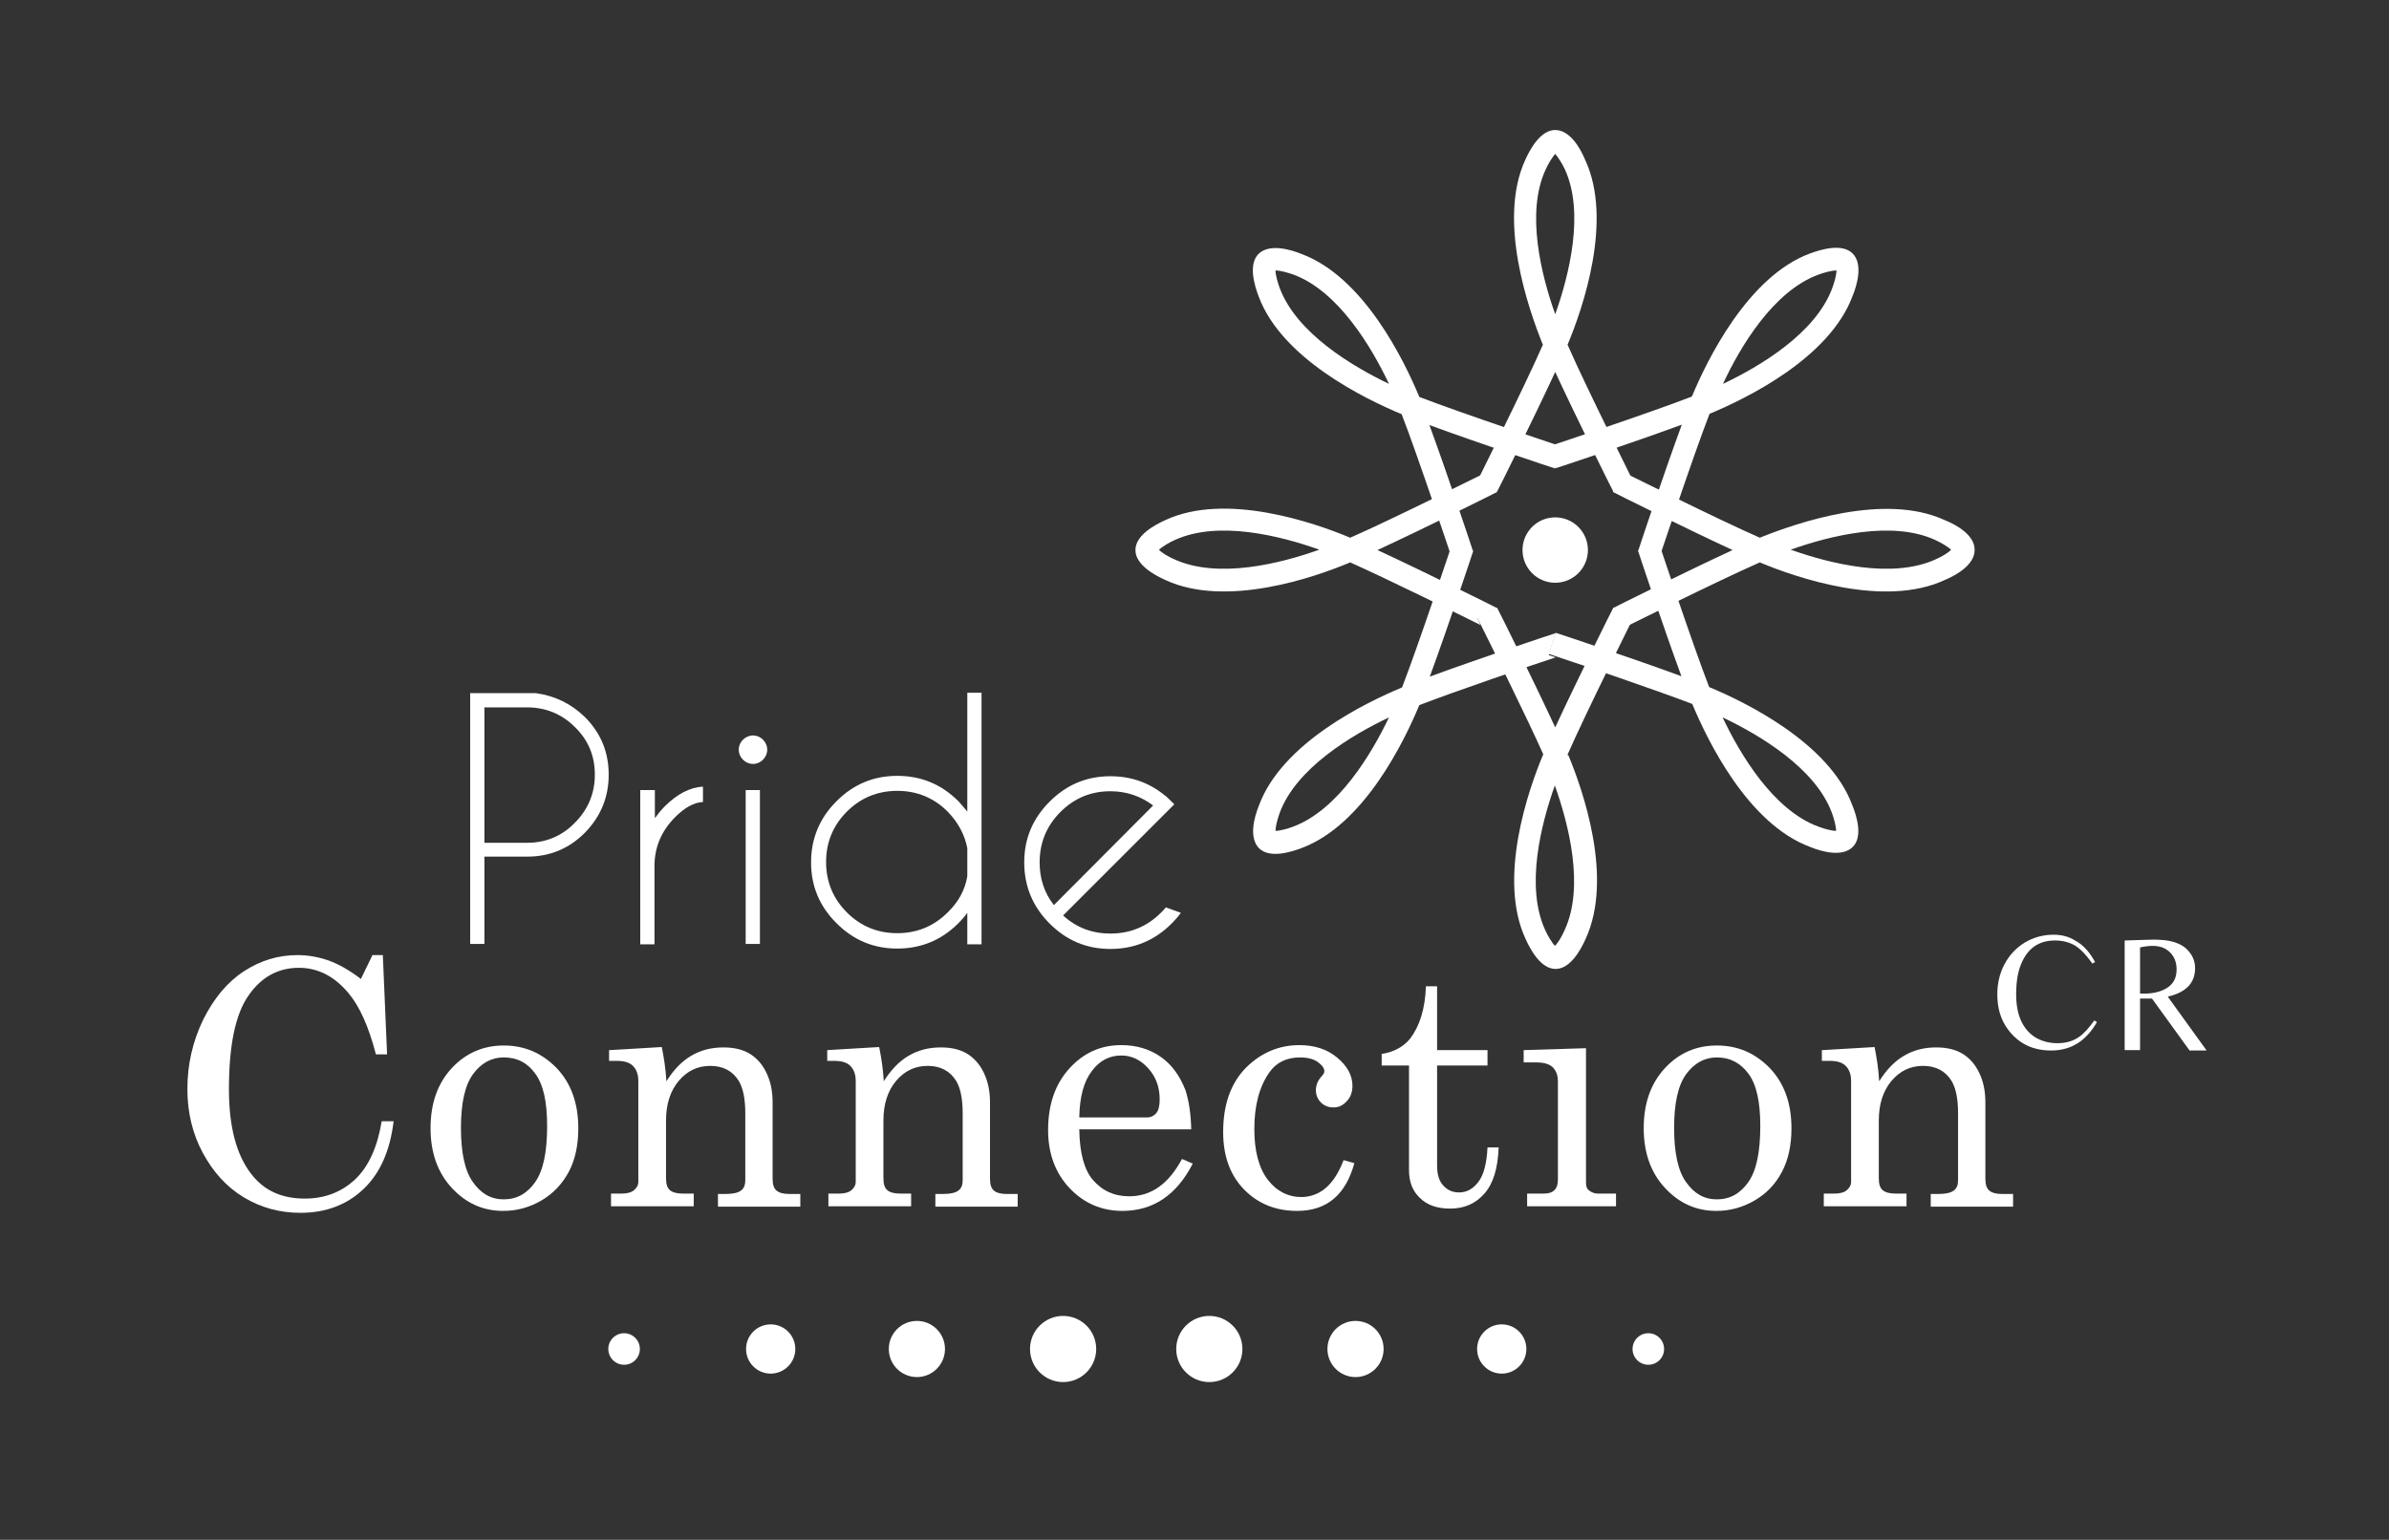 <?xml version="1.0" encoding="utf-8"?>
<!-- Generator: Adobe Illustrator 26.2.1, SVG Export Plug-In . SVG Version: 6.00 Build 0)  -->
<svg version="1.1" id="Capa_1" xmlns="http://www.w3.org/2000/svg" xmlns:xlink="http://www.w3.org/1999/xlink" x="0px" y="0px"
	 viewBox="0 0 620.9 400.3" style="enable-background:new 0 0 620.9 400.3;" xml:space="preserve">
<rect x="0" y="0" width="620.9" height="400.3" fill="#333333" stroke="none"/>
<style type="text/css">
	.st0{fill:#FFFFFF;}
</style>
<g>
	<path class="st0" d="M404.4,121.7c1-0.3,20.2-6.7,32.7-11.3c-4.6,12.5-11,31.7-11.3,32.7l5.5,1.8c0.1-0.3,8.6-25.9,13-37.3
		c0.1,0,0.1-0.1,0.2-0.1c9.1-3.8,31-14.3,37-30.6c1.2-2.9,2.7-8.3,0-11c-2.7-2.7-8.1-1.1-11.1,0c-16.2,6-26.8,27.9-30.6,37
		c0,0.1-0.1,0.1-0.1,0.2c-11.4,4.4-37,12.9-37.3,13L404.4,121.7z M472.6,71.4c1.6-0.6,3.6-1.1,4.7-1.1c0,1.1-0.5,3-1.1,4.6
		c-4.3,11.7-18.7,20.3-28.4,24.9C452.3,90.1,460.9,75.7,472.6,71.4z"/>
	<path class="st0" d="M406.2,116.2c-0.3-0.1-25.9-8.6-37.3-13c0-0.1-0.1-0.1-0.1-0.2c-3.8-9.1-14.3-31-30.6-37
		c-3-1.2-8.3-2.7-11.1,0c-2.7,2.7-1.1,8.1,0,11c6,16.3,27.9,26.8,37,30.6c0.1,0,0.1,0.1,0.2,0.1c4.4,11.4,12.9,37,13,37.3l5.5-1.8
		c-0.3-1-6.7-20.2-11.3-32.7c12.5,4.6,31.7,11,32.7,11.3L406.2,116.2z M332.6,74.9c-0.6-1.6-1.1-3.5-1.1-4.6c1.1,0,3,0.5,4.7,1.1
		c11.6,4.3,20.2,18.7,24.8,28.4C351.4,95.2,337,86.6,332.6,74.9z"/>
	<g>
		<path class="st0" d="M404.3,164.6L404.3,164.6c-1,0.3-20.2,6.7-32.7,11.3c4.6-12.5,11-31.7,11.3-32.7l-5.5-1.8
			c-0.1,0.3-8.6,25.9-13,37.3c-0.1,0-0.1,0.1-0.2,0.1c-9.1,3.8-31,14.3-37,30.6c-1.2,3-2.7,8.3,0,11.1c2.7,2.7,8.1,1.1,11,0
			c16.3-6,26.8-27.9,30.6-37c0-0.1,0.1-0.1,0.1-0.2c9.6-3.7,29.3-10.4,35.4-12.4c-1.1-0.4-1.8-0.6-1.8-0.6L404.3,164.6z
			 M336.1,214.9c-1.6,0.6-3.5,1.1-4.6,1.1c0-1.1,0.5-3,1.1-4.7c4.3-11.6,18.7-20.2,28.4-24.8C356.4,196.1,347.8,210.5,336.1,214.9z"
			/>
		<path class="st0" d="M481.4,209.3c-6-16.2-27.9-26.8-37-30.6c-0.1,0-0.1-0.1-0.2-0.1c-4.4-11.4-12.9-37-13-37.3l-5.5,1.8
			c0.3,1,6.7,20.2,11.3,32.7c-12.5-4.6-31.7-11-32.7-11.3l0,0l-1.8,5.5c0,0,0.7,0.2,1.8,0.6c6.1,2,25.8,8.7,35.5,12.4
			c0,0.1,0.1,0.1,0.1,0.2c3.8,9.1,14.3,31,30.6,37c2.9,1.2,8.3,2.7,11,0C484.2,217.6,482.6,212.2,481.4,209.3z M472.6,214.9
			c-11.7-4.3-20.3-18.7-24.9-28.4c9.7,4.6,24.1,13.2,28.4,24.8c0.6,1.6,1.1,3.6,1.1,4.7C476.1,216,474.2,215.5,472.6,214.9z"/>
	</g>
	<path class="st0" d="M389.1,127.8c0.5-0.9,9.5-19,15.1-31.1c5.6,12.1,14.6,30.2,15.1,31.1l5.2-2.6c-0.1-0.3-12.2-24.4-17.1-35.6
		c0-0.1,0.1-0.1,0.1-0.2c3.8-9.1,11.8-32.1,4.5-47.8c-1.2-2.9-3.9-7.8-7.8-7.8c-3.8,0-6.5,4.9-7.8,7.8c-7.2,15.7,0.8,38.6,4.5,47.8
		c0,0.1,0.1,0.1,0.1,0.2c-4.9,11.2-17,35.3-17.1,35.6L389.1,127.8z M401.7,44.1c0.7-1.6,1.8-3.3,2.5-4.1c0.7,0.8,1.8,2.5,2.5,4
		c5.2,11.3,1.1,27.6-2.5,37.7C400.6,71.6,396.5,55.3,401.7,44.1z"/>
	<circle class="st0" cx="162.2" cy="350.7" r="4.1"/>
	<circle class="st0" cx="200.3" cy="350.7" r="6.4"/>
	<circle class="st0" cx="238.3" cy="350.7" r="7.3"/>
	<circle class="st0" cx="276.3" cy="350.7" r="8.6"/>
	<circle class="st0" cx="428.4" cy="350.7" r="4.1"/>
	<circle class="st0" cx="390.3" cy="350.7" r="6.4"/>
	<circle class="st0" cx="352.3" cy="350.7" r="7.3"/>
	<circle class="st0" cx="314.3" cy="350.7" r="8.6"/>
	<path class="st0" d="M93.8,254.5l3-6.2h2.7l1.1,25.8h-2.9c-1.9-7.3-4.3-12.6-7.2-16c-3.6-4.3-7.9-6.5-12.8-6.5
		c-5.4,0-9.8,2.4-13.1,7.2c-3.4,4.8-5.1,12.9-5.1,24.4c0,9.6,1.9,17,5.8,22c3.3,4.3,7.9,6.4,13.9,6.4c5.2,0,9.6-1.7,13.1-5
		c3.5-3.3,5.8-8.4,6.9-15.1h3.1c-0.9,7.6-3.5,13.5-7.8,17.6c-4.3,4.1-9.8,6.2-16.4,6.2c-5.3,0-10.2-1.3-14.7-4
		c-4.5-2.7-8-6.6-10.7-11.6c-2.7-5-4-10.6-4-16.6c0-6.4,1.4-12.4,4.1-18c2.8-5.6,6.3-9.8,10.6-12.6c4.3-2.8,8.9-4.2,13.9-4.2
		c2.8,0,5.5,0.5,8.1,1.4C87.9,250.6,90.8,252.2,93.8,254.5z"/>
	<path class="st0" d="M130.9,271.8c5.5,0,10,2,13.8,5.9c3.7,3.9,5.6,9.1,5.6,15.6c0,4.4-0.8,8.2-2.5,11.4c-1.7,3.1-4,5.6-7.1,7.4
		c-3.1,1.8-6.4,2.7-9.9,2.7c-5.3,0-9.7-2-13.4-6c-3.7-4-5.5-9.2-5.5-15.5c0-6.4,1.8-11.6,5.5-15.6
		C121,273.8,125.6,271.8,130.9,271.8z M130.9,274.9c-3.2,0-5.9,1.5-8,4.4c-2.1,2.9-3.1,7.6-3.1,13.9c0,6.4,1,11.2,3.1,14.1
		c2.1,3,4.7,4.5,8,4.5c3.4,0,6.1-1.5,8.2-4.5c2.1-3,3.1-7.8,3.1-14.6c0-6.3-1-10.8-3.1-13.6C137.1,276.3,134.4,274.9,130.9,274.9z"
		/>
	<path class="st0" d="M158.5,273l13.5-0.8c0.5,2.5,1,5.5,1.2,8.9c1.8-2.9,4-5.2,6.4-6.6c2.5-1.5,5.3-2.2,8.4-2.2
		c2.7,0,4.9,0.5,6.8,1.6c1.8,1.1,3.3,2.7,4.4,5c1.1,2.3,1.6,4.8,1.6,7.7v19.8c0,1.5,0.3,2.5,1,3.1c0.7,0.6,1.8,0.9,3.3,0.9h2.9v3.3
		h-21.4v-3.3h2c1.9,0,3.2-0.3,4-0.9c0.8-0.6,1.1-1.5,1.1-2.7v-17.4c0-3.8-0.6-6.6-1.7-8.4c-1.6-2.6-4.1-3.9-7.4-3.9
		c-3.3,0-6,1.3-8.2,3.9c-2.2,2.6-3.3,6.1-3.3,10.3v15c0,1.5,0.3,2.5,1,3.1c0.7,0.6,1.8,0.9,3.4,0.9h2.8v3.3h-21.5v-3.3h2.8
		c1.4,0,2.5-0.3,3.2-0.9c0.7-0.6,1.1-1.3,1.1-2.2v-26.2c0-1.7-0.5-3-1.4-3.9c-0.9-0.9-2.3-1.3-4.1-1.3h-2.1V273z"/>
	<path class="st0" d="M215,273l13.5-0.8c0.5,2.5,1,5.5,1.2,8.9c1.8-2.9,4-5.2,6.4-6.6c2.5-1.5,5.3-2.2,8.4-2.2
		c2.7,0,4.9,0.5,6.8,1.6c1.8,1.1,3.3,2.7,4.4,5c1.1,2.3,1.6,4.8,1.6,7.7v19.8c0,1.5,0.3,2.5,1,3.1c0.7,0.6,1.8,0.9,3.3,0.9h2.9v3.3
		h-21.4v-3.3h2c1.9,0,3.2-0.3,4-0.9c0.8-0.6,1.1-1.5,1.1-2.7v-17.4c0-3.8-0.6-6.6-1.7-8.4c-1.6-2.6-4.1-3.9-7.4-3.9
		c-3.3,0-6,1.3-8.2,3.9c-2.2,2.6-3.3,6.1-3.3,10.3v15c0,1.5,0.3,2.5,1,3.1c0.7,0.6,1.8,0.9,3.4,0.9h2.8v3.3h-21.5v-3.3h2.8
		c1.4,0,2.5-0.3,3.2-0.9c0.7-0.6,1.1-1.3,1.1-2.2v-26.2c0-1.7-0.5-3-1.4-3.9c-0.9-0.9-2.3-1.3-4.1-1.3H215V273z"/>
	<path class="st0" d="M309.6,293.6h-29.1c0.1,6.2,1.3,10.5,3.5,13.1c2.5,2.9,5.6,4.3,9.5,4.3c5.7,0,10.2-3.2,13.7-9.7l2.8,1.2
		c-4.2,8.2-10.3,12.3-18.3,12.3c-5.4,0-10-2-13.7-5.9c-3.7-3.9-5.6-9-5.6-15.1c0-6.6,1.8-11.9,5.5-16c3.7-4.1,8.2-6.1,13.5-6.1
		c3.9,0,7.3,1,10.2,3c2.9,2,5,4.9,6.5,8.7C309,286.2,309.5,289.5,309.6,293.6z M280.5,290.5h17.6c1,0,1.8-0.4,2.4-1.1
		c0.6-0.7,0.9-1.9,0.9-3.6c0-3.2-1-5.9-3-8.1c-2-2.2-4.3-3.3-7-3.3c-3,0-5.6,1.3-7.6,4C281.7,281.1,280.6,285.1,280.5,290.5z"/>
	<path class="st0" d="M349.2,301.6l2.8,0.8c-2.3,8.3-7.2,12.4-14.9,12.4c-5.6,0-10.2-1.9-13.8-5.6c-3.6-3.7-5.4-8.7-5.4-14.9
		c0-7.2,2-12.7,5.9-16.7c3.9-3.9,8.6-5.9,13.9-5.9c4,0,7.3,1.1,9.9,3.3c2.6,2.2,3.9,4.6,3.9,7.3c0,1.6-0.5,3-1.5,4
		c-1,1.1-2.1,1.6-3.4,1.6c-1.3,0-2.4-0.4-3.3-1.3c-0.9-0.9-1.3-2-1.3-3.2c0-1.3,0.5-2.5,1.5-3.6c0.5-0.5,0.7-1,0.7-1.3
		c0-0.8-0.6-1.6-1.7-2.4c-1.1-0.8-2.7-1.2-4.6-1.2c-3.5,0-6.2,1.3-8,3.9c-2.6,3.7-3.9,8.6-3.9,14.7c0,5.8,1.2,10.2,3.5,13.2
		c2.3,3,5.3,4.5,8.8,4.5C343.2,311.1,346.8,307.9,349.2,301.6z"/>
	<path class="st0" d="M370.6,256.4h2.9V273h13.1v4h-13.1v26c0,2.3,0.5,4,1.6,5.2c1.1,1.2,2.4,1.8,4.1,1.8c2,0,3.6-0.9,5-2.7
		c1.4-1.8,2.2-4.8,2.4-9h2.9c-0.2,5.4-1.4,9.4-3.7,12c-2.3,2.6-5.2,3.9-8.9,3.9c-3.4,0-6-0.9-7.9-2.8c-1.9-1.8-2.8-4.2-2.8-7.2V277
		h-7.1v-3c3.2-0.5,5.7-1.9,7.4-4C369,266.7,370.4,262.2,370.6,256.4z"/>
	<path class="st0" d="M396,273l16.2-0.5v34.9c0,1,0.2,1.6,0.7,2c0.7,0.6,1.5,0.9,2.5,0.9h4.6v3.3h-23.1v-3.3h4.3
		c1.3,0,2.2-0.3,2.8-0.9c0.6-0.6,0.9-1.5,0.9-2.7v-25.6c0-1.6-0.5-2.8-1.4-3.7c-0.9-0.8-2.3-1.2-4.1-1.2H396V273z"/>
	<path class="st0" d="M446.2,271.8c5.5,0,10,2,13.8,5.9c3.7,3.9,5.6,9.1,5.6,15.6c0,4.4-0.8,8.2-2.5,11.4s-4,5.6-7.1,7.4
		c-3.1,1.8-6.4,2.7-9.9,2.7c-5.3,0-9.7-2-13.4-6c-3.7-4-5.5-9.2-5.5-15.5c0-6.4,1.8-11.6,5.5-15.6
		C436.3,273.8,440.8,271.8,446.2,271.8z M446.2,274.9c-3.2,0-5.9,1.5-8,4.4c-2.1,2.9-3.1,7.6-3.1,13.9c0,6.4,1,11.2,3.1,14.1
		c2.1,3,4.7,4.5,8,4.5c3.4,0,6.1-1.5,8.2-4.5c2.1-3,3.1-7.8,3.1-14.6c0-6.3-1-10.8-3.1-13.6C452.3,276.3,449.6,274.9,446.2,274.9z"
		/>
	<path class="st0" d="M473.7,273l13.5-0.8c0.5,2.5,1,5.5,1.2,8.9c1.8-2.9,4-5.2,6.4-6.6c2.5-1.5,5.3-2.2,8.4-2.2
		c2.7,0,4.9,0.5,6.8,1.6c1.8,1.1,3.3,2.7,4.4,5c1.1,2.3,1.6,4.8,1.6,7.7v19.8c0,1.5,0.3,2.5,1,3.1c0.7,0.6,1.8,0.9,3.3,0.9h2.9v3.3
		h-21.4v-3.3h2c1.9,0,3.2-0.3,4-0.9c0.8-0.6,1.1-1.5,1.1-2.7v-17.4c0-3.8-0.6-6.6-1.7-8.4c-1.6-2.6-4.1-3.9-7.4-3.9
		c-3.3,0-6,1.3-8.2,3.9c-2.2,2.6-3.3,6.1-3.3,10.3v15c0,1.5,0.3,2.5,1,3.1c0.7,0.6,1.8,0.9,3.4,0.9h2.8v3.3h-21.5v-3.3h2.8
		c1.4,0,2.5-0.3,3.2-0.9c0.7-0.6,1.1-1.3,1.1-2.2v-26.2c0-1.7-0.5-3-1.4-3.9c-0.9-0.9-2.3-1.3-4.1-1.3h-2.1V273z"/>
	<g>
		<g>
			<path class="st0" d="M125.9,222.8v22.6h-3.7v-65.2h17.1c5,0.7,9.2,2.8,12.7,6.2c4.2,4.2,6.2,9.2,6.2,15c0,5.9-2.1,10.9-6.2,15.1
				c-4.2,4.2-9.2,6.2-15,6.2H125.9z M125.9,183.9v35.2H137c4.8,0,9-1.7,12.4-5.2c3.4-3.4,5.2-7.6,5.2-12.5c0-4.9-1.7-9-5.2-12.4
				c-3.4-3.4-7.6-5.1-12.4-5.1H125.9z"/>
			<path class="st0" d="M166.5,205.4h3.7v7.3c0.8-1.1,1.6-2.1,2.6-3.1c3.2-3.2,6.5-4.9,9.9-5.1v4c-2.3,0.1-4.7,1.4-7.2,3.9
				c-3.5,3.5-5.3,7.6-5.4,12.4v20.7h-3.7V205.4z"/>
			<path class="st0" d="M198.3,192.3c0.7,0.7,1.1,1.6,1.1,2.6c0,1-0.4,1.9-1.1,2.6c-0.7,0.7-1.6,1.1-2.6,1.1c-1,0-1.9-0.4-2.6-1.1
				c-0.7-0.7-1.1-1.6-1.1-2.6c0-1,0.4-1.9,1.1-2.6c0.7-0.7,1.6-1.1,2.6-1.1C196.7,191.2,197.6,191.6,198.3,192.3z M197.5,205.4v40
				h-3.7v-40H197.5z"/>
			<path class="st0" d="M255.1,245.5h-3.7v-8.2c-0.7,1-1.5,1.9-2.3,2.7c-4.4,4.4-9.7,6.6-15.9,6.6c-6.2,0-11.4-2.2-15.8-6.6
				c-4.4-4.4-6.6-9.6-6.6-15.8c0-6.2,2.2-11.5,6.6-15.9c4.4-4.4,9.6-6.6,15.8-6.6c6.2,0,11.5,2.2,15.9,6.6c0.8,0.9,1.6,1.8,2.3,2.7
				v-30.9h3.7V245.5z M251.4,227.8v-7.3c-0.7-3.6-2.4-6.7-5.1-9.5c-3.6-3.6-8-5.4-13.1-5.4c-5.1,0-9.5,1.8-13.1,5.4
				c-3.6,3.6-5.4,8-5.4,13.1c0,5.1,1.8,9.5,5.4,13.1c3.6,3.6,8,5.4,13.1,5.4c5.1,0,9.5-1.8,13.1-5.4
				C249.1,234.5,250.8,231.4,251.4,227.8z"/>
			<path class="st0" d="M276.3,238c3.5,3.2,7.6,4.7,12.3,4.7c5.1,0,9.5-1.8,13.1-5.4c0.5-0.5,0.9-0.9,1.3-1.4l3.9,1.4
				c-0.7,1-1.5,1.9-2.4,2.8c-4.4,4.4-9.7,6.6-15.9,6.6c-6.2,0-11.4-2.2-15.8-6.6c-4.4-4.4-6.6-9.7-6.6-15.9c0-6.2,2.2-11.4,6.6-15.8
				c4.4-4.4,9.6-6.6,15.8-6.6c5.3,0,9.9,1.6,13.9,4.8c0.7,0.5,1.3,1.1,2,1.8c0.2,0.2,0.5,0.5,0.7,0.7l-2.8,2.8L276.3,238z
				 M299.7,209.4c-3.2-2.4-6.9-3.7-11.1-3.7c-5.1,0-9.4,1.8-13,5.4c-3.6,3.6-5.4,8-5.4,13.1c0,4.2,1.2,7.9,3.7,11.1L299.7,209.4z"/>
		</g>
	</g>
	<g>
		<path class="st0" d="M544.5,250.1l-0.7,0.4c-1.7-2.4-3.3-4-4.7-4.8c-1.5-0.8-3.1-1.2-5-1.2c-4.2,0-7.1,2-8.8,6.1
			c-0.9,2.1-1.3,4.8-1.3,7.9c0,5.4,1.7,9.1,5,11.2c1.7,1,3.6,1.5,5.7,1.5c2.2,0,4-0.5,5.6-1.6c1.2-0.8,2.6-2.3,4-4.3l0.7,0.4
			c-2.8,4.9-6.7,7.4-11.9,7.4c-4.8,0-8.4-1.8-11.1-5.3c-2-2.6-2.9-5.7-2.9-9.3c0-2.8,0.6-5.4,1.8-7.7c1.3-2.5,3.1-4.4,5.4-5.8
			c2.2-1.3,4.7-2,7.4-2c2.2,0,4,0.5,5.6,1.5C541.4,245.6,543.1,247.5,544.5,250.1z"/>
		<path class="st0" d="M569,273l-9.7-13.4c-0.7,0-1.3,0-1.8,0c-0.4,0-0.8,0-1.3,0V273h-4v-28.5l6.3-0.2c2.8-0.1,5,0.1,6.8,0.7
			c1.5,0.5,2.8,1.3,3.7,2.5c1,1.2,1.5,2.6,1.5,4.2c0,3.9-2.4,6.3-7.1,7.4l10.1,14H569z M556.2,258.3c0.1,0,0.3,0,0.6,0
			c0.3,0,0.5,0,0.6,0c2.3,0,4.2-0.5,5.7-1.4c1.8-1.1,2.6-2.7,2.6-4.9c0-1.8-0.6-3.3-1.7-4.4c-1.1-1.1-2.6-1.7-4.5-1.7
			c-0.8,0-1.9,0.1-3.3,0.4V258.3z"/>
	</g>
	<circle class="st0" cx="404.2" cy="143" r="8.5"/>
	<g>
		<path class="st0" d="M389.1,158.1L389.1,158.1c-0.9-0.5-19-9.5-31.1-15.1c12.1-5.6,30.2-14.6,31.1-15.1l-2.6-5.2
			c-0.3,0.1-24.4,12.2-35.6,17.1c-0.1,0-0.1-0.1-0.2-0.1c-9.1-3.8-32.1-11.8-47.8-4.5c-2.9,1.3-7.8,4-7.8,7.8c0,3.8,4.9,6.5,7.8,7.8
			c15.8,7.3,38.7-0.7,47.8-4.5c0.1,0,0.1-0.1,0.2-0.1c9.4,4.2,28.1,13.4,33.9,16.3c-0.5-1.1-0.8-1.7-0.9-1.7L389.1,158.1z
			 M305.2,145.4c-1.6-0.7-3.3-1.7-4-2.5c0.8-0.7,2.5-1.8,4.1-2.5c11.3-5.2,27.5-1.1,37.6,2.5C332.8,146.5,316.6,150.6,305.2,145.4z"
			/>
		<path class="st0" d="M407.4,196.2c4.9-11.2,17-35.3,17.1-35.6l-5.2-2.6c-0.5,0.9-9.5,19-15.1,31.1c-5.6-12.1-14.6-30.2-15.1-31.1
			l0,0l-5.2,2.6c0,0,0.3,0.7,0.9,1.7c2.9,5.8,12.1,24.4,16.3,33.8c0,0.1-0.1,0.1-0.1,0.2c-3.8,9.1-11.8,32.1-4.5,47.8
			c1.3,2.9,4,7.8,7.8,7.8c3.8,0,6.5-4.9,7.8-7.8c7.3-15.8-0.7-38.7-4.5-47.8C407.4,196.4,407.4,196.3,407.4,196.2z M406.6,241.9
			c-0.7,1.6-1.7,3.3-2.5,4c-0.7-0.8-1.8-2.5-2.5-4.1c-5.2-11.3-1.1-27.5,2.5-37.6C407.7,214.3,411.9,230.6,406.6,241.9z"/>
	</g>
	<path class="st0" d="M505.4,135.2c-15.7-7.2-38.6,0.8-47.8,4.5c-0.1,0-0.1,0.1-0.2,0.1c-11.2-4.9-35.3-17-35.6-17.1l-2.6,5.2
		c0.9,0.5,19,9.5,31.1,15.1c-12.1,5.6-30.2,14.6-31.1,15.1l2.6,5.2c0.3-0.1,24.4-12.2,35.6-17.1c0.1,0,0.1,0.1,0.2,0.1
		c9.1,3.8,32.1,11.8,47.8,4.5c2.9-1.2,7.8-3.9,7.8-7.8C513.3,139.1,508.4,136.4,505.4,135.2z M503.1,145.4
		c-11.3,5.2-27.6,1.1-37.7-2.5c10.1-3.6,26.4-7.7,37.6-2.5c1.6,0.7,3.3,1.8,4.1,2.5C506.4,143.7,504.7,144.7,503.1,145.4z"/>
</g>
</svg>
